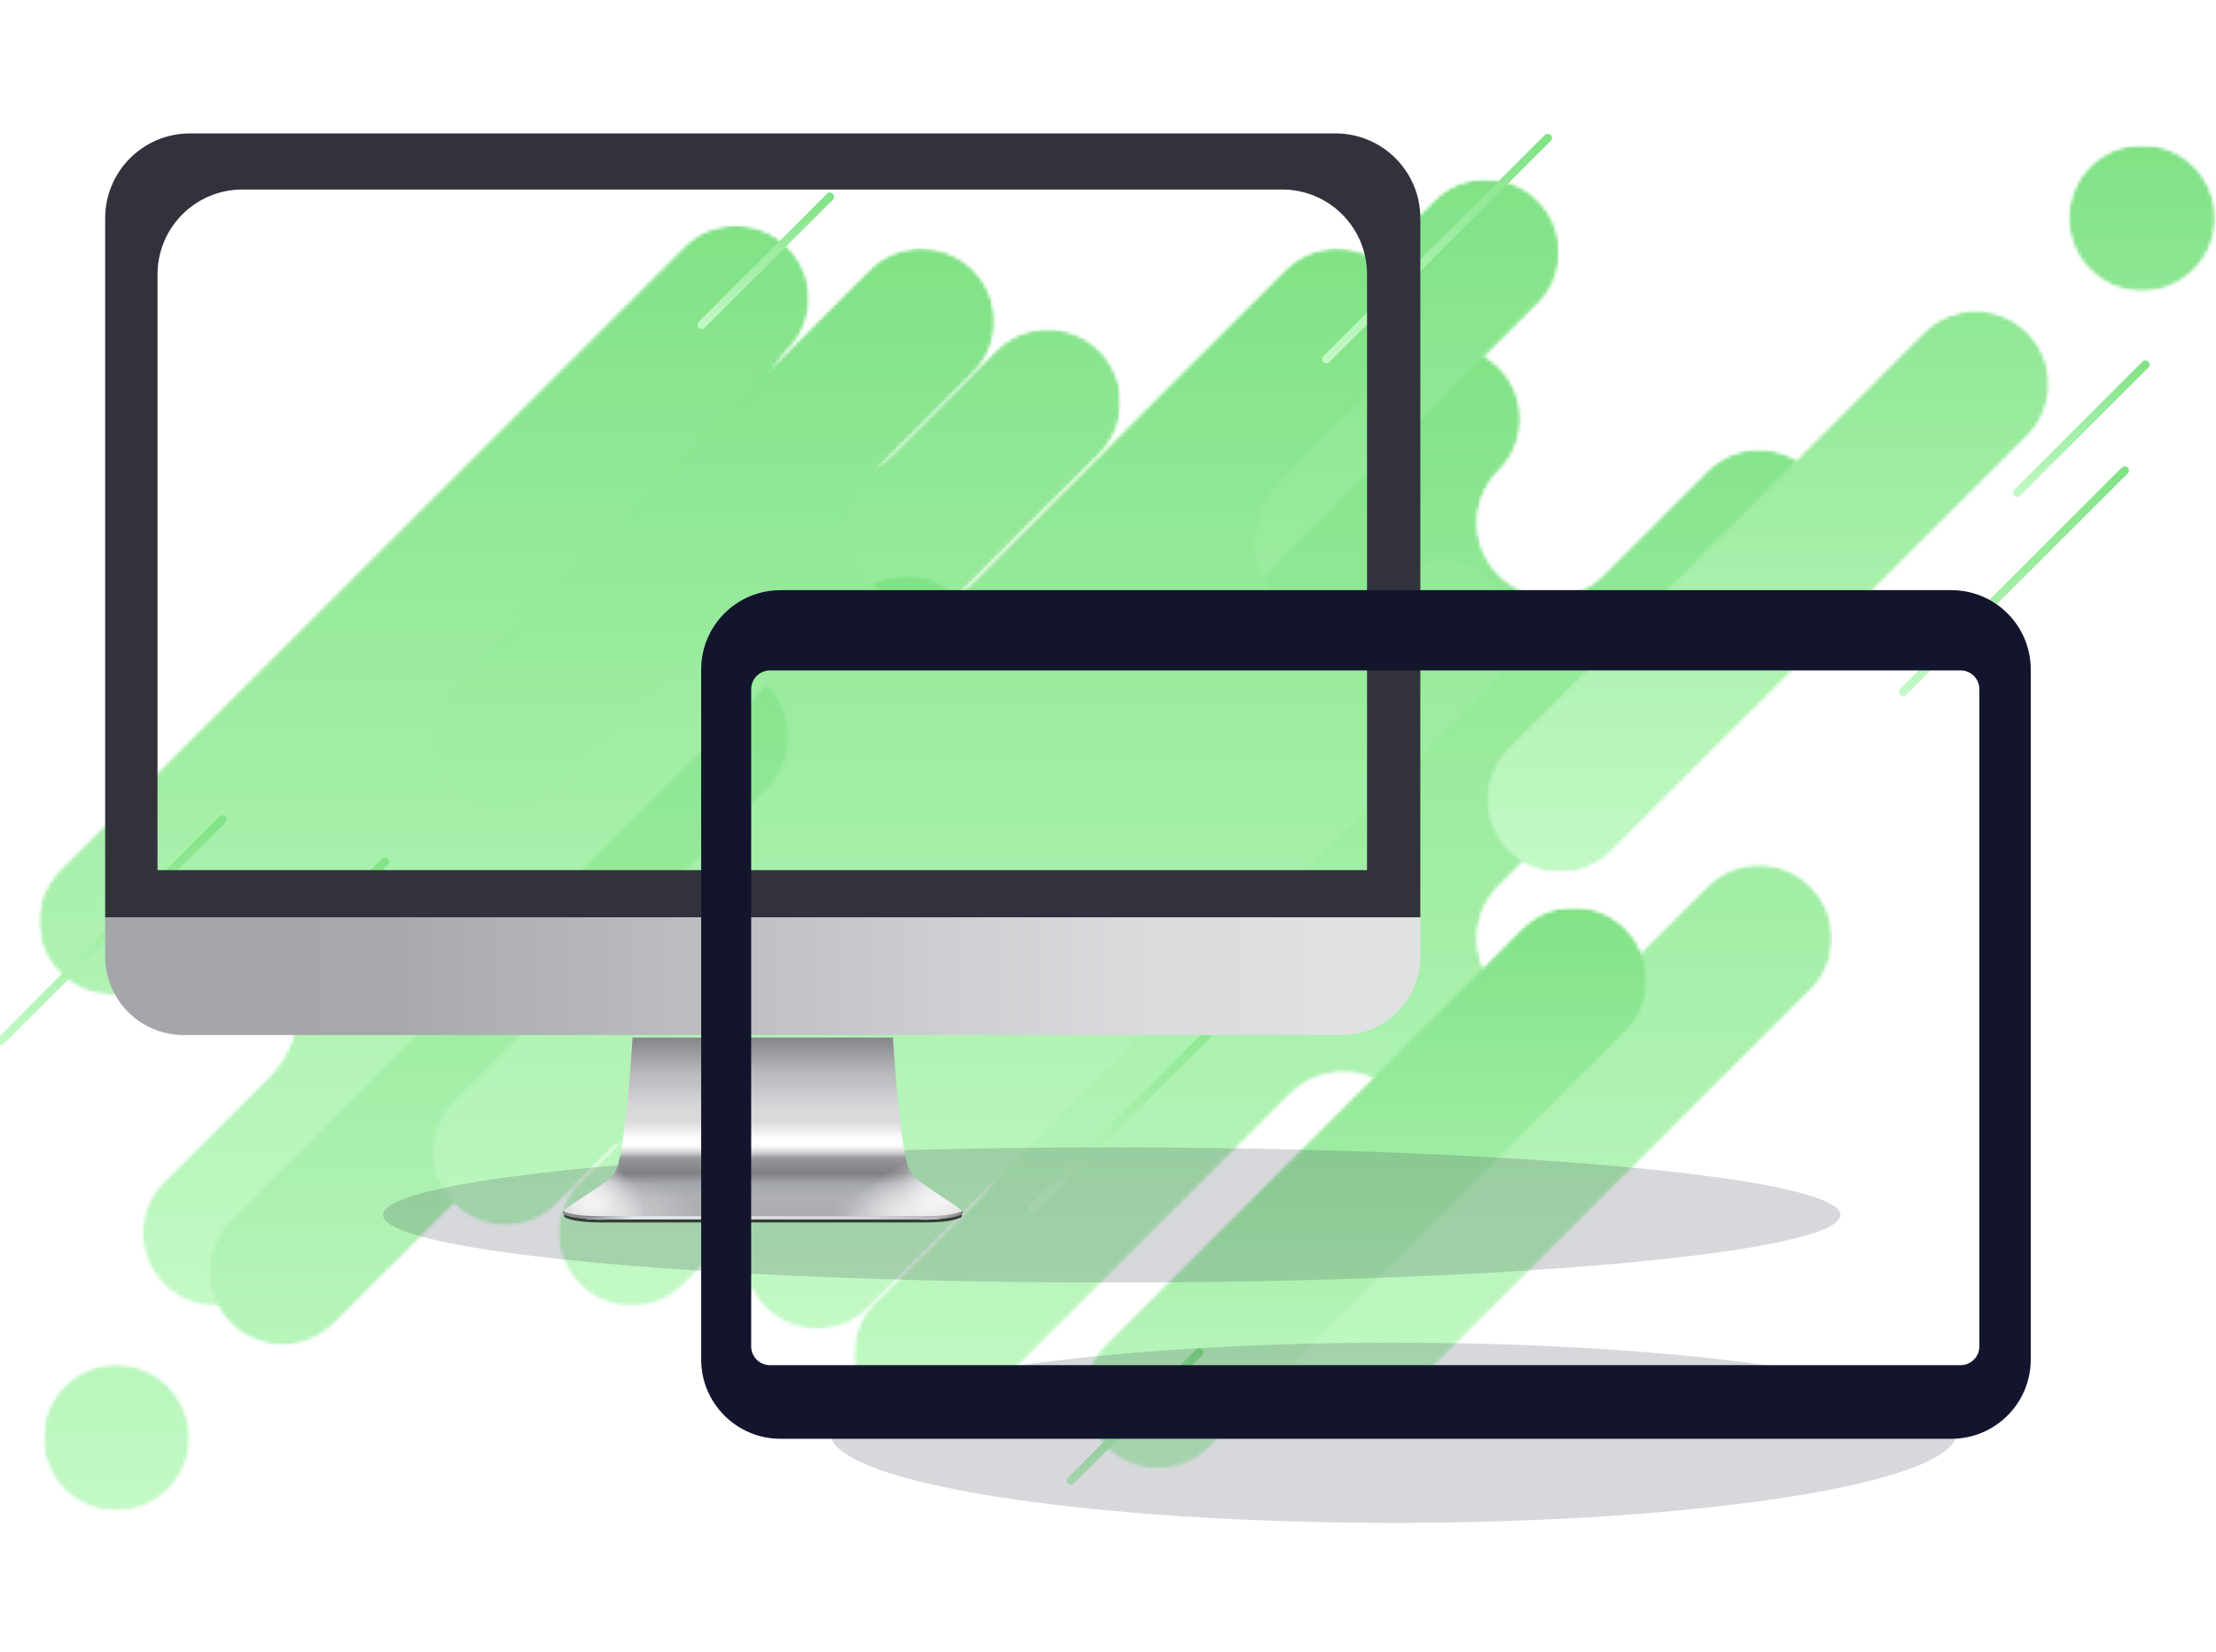 <svg width="590" height="440" viewBox="0 0 590 440" fill="none" xmlns="http://www.w3.org/2000/svg">
<g clip-path="url(#clip0_166_4402)">
<g clip-path="url(#clip1_166_4402)">
<mask id="mask0_166_4402" style="mask-type:luminance" maskUnits="userSpaceOnUse" x="199" y="92" width="289" height="289">
<path d="M199.558 92.013H487.942V380.076H199.558V92.013Z" fill="white"/>
</mask>
<g mask="url(#mask0_166_4402)">
<mask id="mask1_166_4402" style="mask-type:luminance" maskUnits="userSpaceOnUse" x="199" y="92" width="289" height="288">
<path d="M233.037 374.236C236.707 377.902 241.685 379.962 246.875 379.962C252.066 379.962 257.045 377.902 260.714 374.236L343.75 291.295C351.392 283.659 363.785 283.659 371.428 291.295C379.072 298.928 379.072 311.306 371.428 318.941L343.75 346.587C336.106 354.223 336.106 366.601 343.75 374.236C347.421 377.902 352.398 379.962 357.588 379.962C362.78 379.962 367.757 377.902 371.428 374.236L482.141 263.646C485.811 259.98 487.873 255.008 487.873 249.823C487.873 244.638 485.811 239.666 482.141 236C474.497 228.364 462.106 228.364 454.462 236L426.784 263.646C423.113 267.312 418.134 269.372 412.946 269.372C407.754 269.372 402.775 267.312 399.105 263.646C395.435 259.98 393.372 255.008 393.372 249.823C393.372 244.638 395.435 239.666 399.105 236L482.141 153.058C485.811 149.392 487.873 144.418 487.873 139.233C487.873 134.05 485.811 129.076 482.141 125.409C474.497 117.776 462.106 117.776 454.462 125.409L426.784 153.058C423.113 156.724 418.134 158.784 412.946 158.784C407.754 158.784 402.775 156.724 399.105 153.058C395.435 149.392 393.372 144.418 393.372 139.233C393.372 134.05 395.435 129.076 399.105 125.409C406.749 117.776 406.749 105.397 399.105 97.763C391.462 90.128 379.072 90.128 371.428 97.763L205.36 263.646C197.715 271.281 197.715 283.659 205.36 291.295C213.001 298.928 225.394 298.928 233.037 291.295C237.441 286.893 243.123 284.13 248.832 283.612C254.544 283.094 259.813 284.862 263.484 288.528C267.154 292.194 268.924 297.459 268.405 303.163C267.886 308.866 265.12 314.541 260.714 318.941L233.037 346.587C225.394 354.223 225.394 366.601 233.037 374.236Z" fill="white"/>
</mask>
<g mask="url(#mask1_166_4402)">
<mask id="mask2_166_4402" style="mask-type:luminance" maskUnits="userSpaceOnUse" x="199" y="92" width="289" height="288">
<path d="M233.037 374.236C236.707 377.902 241.685 379.962 246.875 379.962C252.066 379.962 257.045 377.902 260.714 374.236L343.75 291.295C351.392 283.659 363.785 283.659 371.428 291.295C379.072 298.928 379.072 311.306 371.428 318.941L343.75 346.587C336.106 354.223 336.106 366.601 343.75 374.236C347.421 377.902 352.398 379.962 357.588 379.962C362.78 379.962 367.757 377.902 371.428 374.236L482.141 263.646C485.811 259.98 487.873 255.008 487.873 249.823C487.873 244.638 485.811 239.666 482.141 236C474.497 228.364 462.106 228.364 454.462 236L426.784 263.646C423.113 267.312 418.134 269.372 412.946 269.372C407.754 269.372 402.775 267.312 399.105 263.646C395.435 259.98 393.372 255.008 393.372 249.823C393.372 244.638 395.435 239.666 399.105 236L482.141 153.058C485.811 149.392 487.873 144.418 487.873 139.233C487.873 134.05 485.811 129.076 482.141 125.409C474.497 117.776 462.106 117.776 454.462 125.409L426.784 153.058C423.113 156.724 418.134 158.784 412.946 158.784C407.754 158.784 402.775 156.724 399.105 153.058C395.435 149.392 393.372 144.418 393.372 139.233C393.372 134.05 395.435 129.076 399.105 125.409C406.749 117.776 406.749 105.397 399.105 97.763C391.462 90.128 379.072 90.128 371.428 97.763L205.36 263.646C197.715 271.281 197.715 283.659 205.36 291.295C213.001 298.928 225.394 298.928 233.037 291.295C237.441 286.893 243.123 284.13 248.832 283.612C254.544 283.094 259.813 284.862 263.484 288.528C267.154 292.194 268.924 297.459 268.405 303.163C267.886 308.866 265.12 314.541 260.714 318.941L233.037 346.587C225.394 354.223 225.394 366.601 233.037 374.236Z" fill="white"/>
</mask>
<g mask="url(#mask2_166_4402)">
<path d="M197.715 90.128V379.962H487.873V90.128H197.715Z" fill="url(#paint0_linear_166_4402)"/>
</g>
</g>
</g>
<mask id="mask3_166_4402" style="mask-type:luminance" maskUnits="userSpaceOnUse" x="10" y="59" width="289" height="289">
<path d="M10.236 59.84H298.62V347.903H10.236V59.84Z" fill="white"/>
</mask>
<g mask="url(#mask3_166_4402)">
<mask id="mask4_166_4402" style="mask-type:luminance" maskUnits="userSpaceOnUse" x="10" y="59" width="289" height="289">
<path d="M43.664 342.162C47.334 345.828 52.311 347.888 57.502 347.888C62.693 347.888 67.671 345.828 71.341 342.162L154.375 259.22C162.019 251.585 174.411 251.585 182.055 259.22C189.697 266.854 189.697 279.234 182.055 286.867L154.375 314.516C146.733 322.149 146.733 334.528 154.375 342.162C158.046 345.828 163.023 347.888 168.214 347.888C173.405 347.888 178.384 345.828 182.055 342.162L292.766 231.572C296.436 227.908 298.499 222.934 298.499 217.749C298.499 212.563 296.436 207.592 292.766 203.925C285.124 196.292 272.731 196.292 265.089 203.925L237.409 231.572C233.739 235.24 228.762 237.3 223.571 237.3C218.38 237.3 213.402 235.24 209.732 231.572C206.062 227.908 204 222.934 204 217.749C204 212.563 206.062 207.592 209.732 203.925L292.766 120.984C296.436 117.318 298.499 112.346 298.499 107.161C298.499 101.976 296.436 97.003 292.766 93.335C285.124 85.702 272.731 85.702 265.089 93.335L237.409 120.984C233.739 124.65 228.762 126.709 223.571 126.709C218.38 126.709 213.402 124.65 209.732 120.984C206.062 117.318 204 112.346 204 107.161C204 101.976 206.062 97.003 209.732 93.335C217.374 85.702 217.374 73.324 209.732 65.689C202.088 58.055 189.697 58.055 182.055 65.689L15.986 231.572C8.342 239.208 8.342 251.585 15.986 259.22C23.628 266.854 36.02 266.854 43.664 259.22C48.068 254.821 53.75 252.058 59.46 251.54C65.17 251.02 70.439 252.789 74.109 256.456C77.78 260.122 79.55 265.386 79.031 271.089C78.512 276.792 75.746 282.467 71.341 286.867L43.664 314.516C36.02 322.149 36.02 334.528 43.664 342.162Z" fill="white"/>
</mask>
<g mask="url(#mask4_166_4402)">
<mask id="mask5_166_4402" style="mask-type:luminance" maskUnits="userSpaceOnUse" x="10" y="59" width="289" height="289">
<path d="M43.664 342.162C47.334 345.828 52.311 347.888 57.502 347.888C62.693 347.888 67.671 345.828 71.341 342.162L154.375 259.22C162.019 251.585 174.411 251.585 182.055 259.22C189.697 266.854 189.697 279.234 182.055 286.867L154.375 314.516C146.733 322.149 146.733 334.528 154.375 342.162C158.046 345.828 163.023 347.888 168.214 347.888C173.405 347.888 178.384 345.828 182.055 342.162L292.766 231.572C296.436 227.908 298.499 222.934 298.499 217.749C298.499 212.563 296.436 207.592 292.766 203.925C285.124 196.292 272.731 196.292 265.089 203.925L237.409 231.572C233.739 235.24 228.762 237.3 223.571 237.3C218.38 237.3 213.402 235.24 209.732 231.572C206.062 227.908 204 222.934 204 217.749C204 212.563 206.062 207.592 209.732 203.925L292.766 120.984C296.436 117.318 298.499 112.346 298.499 107.161C298.499 101.976 296.436 97.003 292.766 93.335C285.124 85.702 272.731 85.702 265.089 93.335L237.409 120.984C233.739 124.65 228.762 126.709 223.571 126.709C218.38 126.709 213.402 124.65 209.732 120.984C206.062 117.318 204 112.346 204 107.161C204 101.976 206.062 97.003 209.732 93.335C217.374 85.702 217.374 73.324 209.732 65.689C202.088 58.055 189.697 58.055 182.055 65.689L15.986 231.572C8.342 239.208 8.342 251.585 15.986 259.22C23.628 266.854 36.02 266.854 43.664 259.22C48.068 254.821 53.75 252.058 59.46 251.54C65.17 251.02 70.439 252.789 74.109 256.456C77.78 260.122 79.55 265.386 79.031 271.089C78.512 276.792 75.746 282.467 71.341 286.867L43.664 314.516C36.02 322.149 36.02 334.528 43.664 342.162Z" fill="white"/>
</mask>
<g mask="url(#mask5_166_4402)">
<path d="M8.342 58.055V347.888H298.499V58.055H8.342Z" fill="url(#paint1_linear_166_4402)"/>
</g>
</g>
</g>
<mask id="mask6_166_4402" style="mask-type:luminance" maskUnits="userSpaceOnUse" x="154" y="47" width="262" height="262">
<path d="M154.615 47.494H415.284V308.06H154.615V47.494Z" fill="white"/>
</mask>
<g mask="url(#mask6_166_4402)">
<mask id="mask7_166_4402" style="mask-type:luminance" maskUnits="userSpaceOnUse" x="154" y="47" width="262" height="261">
<path d="M409.49 53.328C401.848 45.694 389.455 45.694 381.814 53.328L160.388 274.507C156.718 278.172 154.656 283.146 154.656 288.332C154.656 293.515 156.718 298.488 160.388 302.155C164.059 305.821 169.037 307.88 174.227 307.88C179.418 307.88 184.396 305.821 188.066 302.155L409.49 80.977C413.161 77.31 415.223 72.336 415.223 67.151C415.223 61.968 413.161 56.994 409.49 53.328Z" fill="white"/>
</mask>
<g mask="url(#mask7_166_4402)">
<mask id="mask8_166_4402" style="mask-type:luminance" maskUnits="userSpaceOnUse" x="154" y="47" width="262" height="261">
<path d="M409.49 53.328C401.848 45.694 389.455 45.694 381.814 53.328L160.388 274.507C156.718 278.172 154.656 283.146 154.656 288.332C154.656 293.515 156.718 298.488 160.388 302.155C164.059 305.821 169.037 307.88 174.227 307.88C179.418 307.88 184.396 305.821 188.066 302.155L409.49 80.977C413.161 77.31 415.223 72.336 415.223 67.151C415.223 61.968 413.161 56.994 409.49 53.328Z" fill="white"/>
</mask>
<g mask="url(#mask8_166_4402)">
<path d="M154.656 45.694V307.88H415.223V45.694H154.656Z" fill="url(#paint2_linear_166_4402)"/>
</g>
</g>
</g>
<mask id="mask9_166_4402" style="mask-type:luminance" maskUnits="userSpaceOnUse" x="11" y="153" width="250" height="250">
<path d="M11.359 153.179H260.98V402.522H11.359V153.179Z" fill="white"/>
</mask>
<g mask="url(#mask9_166_4402)">
<mask id="mask10_166_4402" style="mask-type:luminance" maskUnits="userSpaceOnUse" x="11" y="153" width="250" height="250">
<path d="M44.794 369.054C41.123 365.388 36.145 363.329 30.954 363.329C25.764 363.329 20.786 365.388 17.115 369.054C13.445 372.721 11.383 377.695 11.383 382.878C11.383 388.063 13.445 393.037 17.115 396.703C20.786 400.369 25.764 402.429 30.954 402.429C36.145 402.429 41.123 400.369 44.794 396.703C48.464 393.037 50.526 388.063 50.526 382.878C50.526 377.695 48.464 372.721 44.794 369.054ZM255.147 158.935C251.476 155.269 246.499 153.209 241.308 153.209C236.117 153.209 231.139 155.269 227.469 158.935L61.401 324.82C57.73 328.486 55.668 333.458 55.668 338.643C55.668 343.828 57.73 348.801 61.401 352.466C65.07 356.133 70.049 358.193 75.24 358.193C80.43 358.193 85.408 356.133 89.078 352.466L255.147 186.583C258.817 182.917 260.879 177.943 260.879 172.759C260.879 167.575 258.817 162.601 255.147 158.935Z" fill="white"/>
</mask>
<g mask="url(#mask10_166_4402)">
<mask id="mask11_166_4402" style="mask-type:luminance" maskUnits="userSpaceOnUse" x="11" y="153" width="250" height="250">
<path d="M44.794 369.054C41.123 365.388 36.145 363.329 30.954 363.329C25.764 363.329 20.786 365.388 17.115 369.054C13.445 372.721 11.383 377.695 11.383 382.878C11.383 388.063 13.445 393.037 17.115 396.703C20.786 400.369 25.764 402.429 30.954 402.429C36.145 402.429 41.123 400.369 44.794 396.703C48.464 393.037 50.526 388.063 50.526 382.878C50.526 377.695 48.464 372.721 44.794 369.054ZM255.147 158.935C251.476 155.269 246.499 153.209 241.308 153.209C236.117 153.209 231.139 155.269 227.469 158.935L61.401 324.82C57.73 328.486 55.668 333.458 55.668 338.643C55.668 343.828 57.73 348.801 61.401 352.466C65.07 356.133 70.049 358.193 75.24 358.193C80.43 358.193 85.408 356.133 89.078 352.466L255.147 186.583C258.817 182.917 260.879 177.943 260.879 172.759C260.879 167.575 258.817 162.601 255.147 158.935Z" fill="white"/>
</mask>
<g mask="url(#mask11_166_4402)">
<path d="M11.383 153.209V402.429H260.879V153.209H11.383Z" fill="url(#paint3_linear_166_4402)"/>
</g>
</g>
</g>
<mask id="mask12_166_4402" style="mask-type:luminance" maskUnits="userSpaceOnUse" x="114" y="66" width="290" height="289">
<path d="M114.916 66.012H403.3V354.075H114.916V66.012Z" fill="white"/>
</mask>
<g mask="url(#mask12_166_4402)">
<mask id="mask13_166_4402" style="mask-type:luminance" maskUnits="userSpaceOnUse" x="114" y="66" width="290" height="288">
<path d="M369.827 71.798C366.156 68.131 361.177 66.072 355.986 66.072C350.797 66.072 345.817 68.131 342.148 71.798L259.113 154.739C251.471 162.375 239.078 162.375 231.436 154.739C223.792 147.106 223.792 134.727 231.436 127.093L259.113 99.446C266.755 91.811 266.755 79.433 259.113 71.798C255.443 68.131 250.466 66.072 245.274 66.072C240.084 66.072 235.106 68.131 231.436 71.798L120.723 182.387C117.052 186.054 114.99 191.026 114.99 196.211C114.99 201.396 117.052 206.368 120.723 210.034C128.366 217.67 140.758 217.67 148.4 210.034L176.079 182.387C179.749 178.722 184.727 176.662 189.918 176.662C195.109 176.662 200.086 178.722 203.757 182.387C207.427 186.054 209.489 191.026 209.489 196.211C209.489 201.396 207.427 206.368 203.757 210.034L120.723 292.976C117.052 296.642 114.99 301.616 114.99 306.8C114.99 311.984 117.052 316.958 120.723 320.625C128.366 328.258 140.758 328.258 148.4 320.625L176.079 292.976C179.749 289.31 184.727 287.25 189.918 287.25C195.109 287.25 200.086 289.31 203.757 292.976C207.427 296.642 209.489 301.616 209.489 306.8C209.489 311.984 207.427 316.958 203.757 320.625C196.114 328.258 196.114 340.637 203.757 348.271C211.4 355.905 223.792 355.905 231.436 348.271L397.504 182.387C405.146 174.752 405.146 162.375 397.504 154.739C389.86 147.106 377.468 147.106 369.827 154.739C365.422 159.139 359.738 161.901 354.029 162.422C348.319 162.94 343.05 161.17 339.38 157.504C335.709 153.838 333.939 148.574 334.458 142.871C334.977 137.167 337.743 131.492 342.148 127.093L369.827 99.446C377.468 91.811 377.468 79.433 369.827 71.798Z" fill="white"/>
</mask>
<g mask="url(#mask13_166_4402)">
<mask id="mask14_166_4402" style="mask-type:luminance" maskUnits="userSpaceOnUse" x="114" y="66" width="290" height="288">
<path d="M369.827 71.798C366.156 68.131 361.177 66.072 355.986 66.072C350.797 66.072 345.817 68.131 342.148 71.798L259.113 154.739C251.471 162.375 239.078 162.375 231.436 154.739C223.792 147.106 223.792 134.727 231.436 127.093L259.113 99.446C266.755 91.811 266.755 79.433 259.113 71.798C255.443 68.131 250.466 66.072 245.274 66.072C240.084 66.072 235.106 68.131 231.436 71.798L120.723 182.387C117.052 186.054 114.99 191.026 114.99 196.211C114.99 201.396 117.052 206.368 120.723 210.034C128.366 217.67 140.758 217.67 148.4 210.034L176.079 182.387C179.749 178.722 184.727 176.662 189.918 176.662C195.109 176.662 200.086 178.722 203.757 182.387C207.427 186.054 209.489 191.026 209.489 196.211C209.489 201.396 207.427 206.368 203.757 210.034L120.723 292.976C117.052 296.642 114.99 301.616 114.99 306.8C114.99 311.984 117.052 316.958 120.723 320.625C128.366 328.258 140.758 328.258 148.4 320.625L176.079 292.976C179.749 289.31 184.727 287.25 189.918 287.25C195.109 287.25 200.086 289.31 203.757 292.976C207.427 296.642 209.489 301.616 209.489 306.8C209.489 311.984 207.427 316.958 203.757 320.625C196.114 328.258 196.114 340.637 203.757 348.271C211.4 355.905 223.792 355.905 231.436 348.271L397.504 182.387C405.146 174.752 405.146 162.375 397.504 154.739C389.86 147.106 377.468 147.106 369.827 154.739C365.422 159.139 359.738 161.901 354.029 162.422C348.319 162.94 343.05 161.17 339.38 157.504C335.709 153.838 333.939 148.574 334.458 142.871C334.977 137.167 337.743 131.492 342.148 127.093L369.827 99.446C377.468 91.811 377.468 79.433 369.827 71.798Z" fill="white"/>
</mask>
<g mask="url(#mask14_166_4402)">
<path d="M114.99 66.072V355.905H405.146V66.072H114.99Z" fill="url(#paint4_linear_166_4402)"/>
</g>
</g>
</g>
<mask id="mask15_166_4402" style="mask-type:luminance" maskUnits="userSpaceOnUse" x="395" y="38" width="195" height="195">
<path d="M395.622 38.515H590V232.49H395.622V38.515Z" fill="white"/>
</mask>
<g mask="url(#mask15_166_4402)">
<mask id="mask16_166_4402" style="mask-type:luminance" maskUnits="userSpaceOnUse" x="395" y="38" width="195" height="195">
<path d="M526.056 82.756C520.853 82.746 515.861 84.808 512.182 88.481L401.47 199.071C397.799 202.738 395.736 207.709 395.736 212.894C395.736 218.08 397.799 223.052 401.47 226.718C405.14 230.384 410.118 232.444 415.308 232.444C420.5 232.444 425.477 230.384 429.148 226.718L539.861 116.13C543.529 112.463 545.593 107.489 545.593 102.307C545.593 97.121 543.529 92.147 539.861 88.481C536.198 84.825 531.236 82.765 526.056 82.756ZM570.341 38.521C565.139 38.512 560.145 40.571 556.467 44.247C552.796 47.913 550.735 52.885 550.735 58.07C550.735 63.255 552.796 68.227 556.467 71.894C564.109 79.529 576.503 79.529 584.144 71.894C587.814 68.227 589.876 63.255 589.876 58.07C589.876 52.885 587.814 47.913 584.144 44.247C580.483 40.588 575.519 38.53 570.341 38.521Z" fill="white"/>
</mask>
<g mask="url(#mask16_166_4402)">
<mask id="mask17_166_4402" style="mask-type:luminance" maskUnits="userSpaceOnUse" x="395" y="38" width="195" height="195">
<path d="M526.056 82.756C520.853 82.746 515.861 84.808 512.182 88.481L401.47 199.071C397.799 202.738 395.736 207.709 395.736 212.894C395.736 218.08 397.799 223.052 401.47 226.718C405.14 230.384 410.118 232.444 415.308 232.444C420.5 232.444 425.477 230.384 429.148 226.718L539.861 116.13C543.529 112.463 545.593 107.489 545.593 102.307C545.593 97.121 543.529 92.147 539.861 88.481C536.198 84.825 531.236 82.765 526.056 82.756ZM570.341 38.521C565.139 38.512 560.145 40.571 556.467 44.247C552.796 47.913 550.735 52.885 550.735 58.07C550.735 63.255 552.796 68.227 556.467 71.894C564.109 79.529 576.503 79.529 584.144 71.894C587.814 68.227 589.876 63.255 589.876 58.07C589.876 52.885 587.814 47.913 584.144 44.247C580.483 40.588 575.519 38.53 570.341 38.521Z" fill="white"/>
</mask>
<g mask="url(#mask17_166_4402)">
<path d="M395.736 38.512V232.444H589.876V38.512H395.736Z" fill="url(#paint5_linear_166_4402)"/>
</g>
</g>
</g>
<mask id="mask18_166_4402" style="mask-type:luminance" maskUnits="userSpaceOnUse" x="288" y="241" width="151" height="151">
<path d="M288.695 241.469H438.692V391.299H288.695V241.469Z" fill="white"/>
</mask>
<g mask="url(#mask18_166_4402)">
<mask id="mask19_166_4402" style="mask-type:luminance" maskUnits="userSpaceOnUse" x="288" y="241" width="151" height="151">
<path d="M432.823 247.238C425.179 239.604 412.788 239.604 405.146 247.238L294.433 357.827C290.762 361.494 288.701 366.465 288.701 371.651C288.701 376.836 290.762 381.808 294.433 385.474C298.103 389.141 303.08 391.2 308.271 391.2C313.462 391.2 318.44 389.141 322.11 385.474L432.823 274.886C436.494 271.218 438.555 266.246 438.555 261.061C438.555 255.876 436.494 250.904 432.823 247.238Z" fill="white"/>
</mask>
<g mask="url(#mask19_166_4402)">
<mask id="mask20_166_4402" style="mask-type:luminance" maskUnits="userSpaceOnUse" x="288" y="241" width="151" height="151">
<path d="M432.823 247.238C425.179 239.604 412.788 239.604 405.146 247.238L294.433 357.827C290.762 361.494 288.701 366.465 288.701 371.651C288.701 376.836 290.762 381.808 294.433 385.474C298.103 389.141 303.08 391.2 308.271 391.2C313.462 391.2 318.44 389.141 322.11 385.474L432.823 274.886C436.494 271.218 438.555 266.246 438.555 261.061C438.555 255.876 436.494 250.904 432.823 247.238Z" fill="white"/>
</mask>
<g mask="url(#mask20_166_4402)">
<path d="M288.701 239.604V391.2H438.555V239.604H288.701Z" fill="url(#paint6_linear_166_4402)"/>
</g>
</g>
</g>
<path d="M352.325 94.845C351.887 95.284 351.887 95.993 352.325 96.433C352.763 96.87 353.475 96.87 353.913 96.433L412.88 37.531C413.318 37.093 413.318 36.383 412.88 35.945C412.442 35.508 411.73 35.508 411.29 35.945L352.325 94.845Z" fill="url(#paint7_linear_166_4402)"/>
<path d="M284.345 393.45C283.907 393.888 283.907 394.599 284.345 395.037C284.785 395.474 285.495 395.474 285.933 395.037L320.072 360.937C320.511 360.499 320.511 359.788 320.072 359.35C319.633 358.913 318.923 358.913 318.483 359.35L284.345 393.45Z" fill="url(#paint8_linear_166_4402)"/>
<path d="M186.032 85.689C185.594 86.126 185.594 86.837 186.032 87.275C186.472 87.713 187.182 87.713 187.62 87.275L221.759 53.175C222.198 52.737 222.198 52.026 221.759 51.589C221.321 51.151 220.61 51.149 220.17 51.589L186.032 85.689Z" fill="url(#paint9_linear_166_4402)"/>
<path d="M536.271 130.406C535.832 130.843 535.832 131.554 536.271 131.992C536.711 132.43 537.42 132.43 537.859 131.992L571.999 97.892C572.437 97.454 572.437 96.743 571.999 96.306C571.558 95.868 570.849 95.868 570.409 96.306L536.271 130.406Z" fill="url(#paint10_linear_166_4402)"/>
<path d="M67.53 262.804C67.092 263.244 67.092 263.955 67.531 264.393C67.97 264.83 68.68 264.83 69.119 264.393L103.257 230.29C103.695 229.853 103.696 229.144 103.257 228.705C102.819 228.267 102.108 228.267 101.669 228.705L67.53 262.804Z" fill="url(#paint11_linear_166_4402)"/>
<path d="M505.938 183.403C505.5 183.842 505.5 184.552 505.938 184.99C506.376 185.427 507.087 185.427 507.525 184.99L566.493 126.09C566.931 125.652 566.931 124.942 566.493 124.504C566.054 124.066 565.343 124.065 564.903 124.504L505.938 183.403Z" fill="url(#paint12_linear_166_4402)"/>
<path d="M274.201 321.064C273.763 321.502 273.763 322.213 274.201 322.65C274.641 323.088 275.35 323.088 275.789 322.65L334.756 263.751C335.194 263.311 335.194 262.602 334.756 262.165C334.318 261.725 333.606 261.725 333.168 262.162L274.201 321.064Z" fill="url(#paint13_linear_166_4402)"/>
<path d="M-0.548 276.347C-0.987 276.785 -0.986 277.496 -0.548 277.934C-0.109 278.371 0.602 278.371 1.04 277.934L60.006 219.032C60.445 218.594 60.445 217.886 60.006 217.446C59.568 217.008 58.857 217.008 58.418 217.446L-0.548 276.347Z" fill="url(#paint14_linear_166_4402)"/>
</g>
<g filter="url(#filter0_f_166_4402)">
<ellipse cx="371" cy="381.522" rx="150" ry="24" fill="#3B4054" fill-opacity="0.2"/>
</g>
<g filter="url(#filter1_f_166_4402)">
<ellipse cx="296" cy="323.522" rx="194" ry="18" fill="#3B4054" fill-opacity="0.2"/>
</g>
<g filter="url(#filter2_f_166_4402)">
<path fill-rule="evenodd" clip-rule="evenodd" d="M167.223 324.015H159.703C152.019 324.015 150.205 322.759 150.205 322.759V323.867C150.205 323.961 150.245 324.05 150.324 324.101C150.822 324.421 153.05 325.522 160.09 325.522H168.04V325.522H238.248V325.522H246.198C253.238 325.522 255.465 324.421 255.963 324.101C256.043 324.05 256.082 323.961 256.082 323.867V322.759C256.082 322.759 254.268 324.015 246.584 324.015H240.76V324.015H167.223V324.015Z" fill="black" fill-opacity="0.7"/>
</g>
<path fill-rule="evenodd" clip-rule="evenodd" d="M168.417 276.289C168.417 276.289 166.586 308.05 163.664 312.344C162.095 314.65 151.52 321.077 150.365 322.044C149.21 323.011 150.281 323.258 150.281 323.258C150.281 323.258 153.699 324.453 157.545 324.703C159.981 324.862 162.533 324.682 164.371 324.697C169.948 324.742 181.102 324.707 181.102 324.707H225.061C225.061 324.707 236.214 324.742 241.791 324.697C243.63 324.682 246.182 324.862 248.617 324.703C252.464 324.453 255.884 323.319 255.884 323.319C255.884 323.319 256.952 323.011 255.798 322.044C254.643 321.077 244.068 314.65 242.498 312.344C239.577 308.05 237.746 276.289 237.746 276.289H228.106H179.783H168.417Z" fill="url(#paint15_linear_166_4402)"/>
<path fill-rule="evenodd" clip-rule="evenodd" d="M168.417 276.289C168.417 276.289 166.586 308.05 163.664 312.344C162.095 314.65 151.52 321.077 150.365 322.044C149.21 323.011 150.281 323.258 150.281 323.258C150.281 323.258 153.699 324.453 157.545 324.703C159.981 324.862 162.533 324.682 164.371 324.697C169.948 324.742 181.102 324.707 181.102 324.707H225.061C225.061 324.707 236.214 324.742 241.791 324.697C243.63 324.682 246.182 324.862 248.617 324.703C252.464 324.453 255.884 323.319 255.884 323.319C255.884 323.319 256.952 323.011 255.798 322.044C254.643 321.077 244.068 314.65 242.498 312.344C239.577 308.05 237.746 276.289 237.746 276.289H228.106H179.783H168.417Z" fill="url(#paint16_linear_166_4402)" fill-opacity="0.9" style="mix-blend-mode:soft-light"/>
<path fill-rule="evenodd" clip-rule="evenodd" d="M168.417 276.289C168.417 276.289 166.586 308.05 163.664 312.344C162.095 314.65 151.52 321.077 150.365 322.044C149.21 323.011 150.281 323.258 150.281 323.258C150.281 323.258 153.699 324.453 157.545 324.703C159.981 324.862 162.533 324.682 164.371 324.697C169.948 324.742 181.102 324.707 181.102 324.707H225.061C225.061 324.707 236.214 324.742 241.791 324.697C243.63 324.682 246.182 324.862 248.617 324.703C252.464 324.453 255.884 323.319 255.884 323.319C255.884 323.319 256.952 323.011 255.798 322.044C254.643 321.077 244.068 314.65 242.498 312.344C239.577 308.05 237.746 276.289 237.746 276.289H228.106H179.783H168.417Z" fill="url(#paint17_radial_166_4402)" style="mix-blend-mode:soft-light"/>
<path fill-rule="evenodd" clip-rule="evenodd" d="M168.417 276.289C168.417 276.289 166.586 308.05 163.664 312.344C162.095 314.65 151.52 321.077 150.365 322.044C149.21 323.011 150.281 323.258 150.281 323.258C150.281 323.258 153.699 324.453 157.545 324.703C159.981 324.862 162.533 324.682 164.371 324.697C169.948 324.742 181.102 324.707 181.102 324.707H225.061C225.061 324.707 236.214 324.742 241.791 324.697C243.63 324.682 246.182 324.862 248.617 324.703C252.464 324.453 255.884 323.319 255.884 323.319C255.884 323.319 256.952 323.011 255.798 322.044C254.643 321.077 244.068 314.65 242.498 312.344C239.577 308.05 237.746 276.289 237.746 276.289H228.106H179.783H168.417Z" fill="url(#paint18_radial_166_4402)" style="mix-blend-mode:soft-light"/>
<path fill-rule="evenodd" clip-rule="evenodd" d="M168.417 276.289C168.417 276.289 166.586 308.05 163.664 312.344C162.095 314.65 151.52 321.077 150.365 322.044C149.21 323.011 150.281 323.258 150.281 323.258C150.281 323.258 153.699 324.453 157.545 324.703C159.981 324.862 162.533 324.682 164.371 324.697C169.948 324.742 181.102 324.707 181.102 324.707H225.061C225.061 324.707 236.214 324.742 241.791 324.697C243.63 324.682 246.182 324.862 248.617 324.703C252.464 324.453 255.884 323.319 255.884 323.319C255.884 323.319 256.952 323.011 255.798 322.044C254.643 321.077 244.068 314.65 242.498 312.344C239.577 308.05 237.746 276.289 237.746 276.289H228.106H179.783H168.417Z" fill="url(#paint19_radial_166_4402)" fill-opacity="0.5" style="mix-blend-mode:soft-light"/>
<path fill-rule="evenodd" clip-rule="evenodd" d="M168.417 276.289C168.417 276.289 166.586 308.05 163.664 312.344C162.095 314.65 151.52 321.077 150.365 322.044C149.21 323.011 150.281 323.258 150.281 323.258C150.281 323.258 153.699 324.453 157.545 324.703C159.981 324.862 162.533 324.682 164.371 324.697C169.948 324.742 181.102 324.707 181.102 324.707H225.061C225.061 324.707 236.214 324.742 241.791 324.697C243.63 324.682 246.182 324.862 248.617 324.703C252.464 324.453 255.884 323.319 255.884 323.319C255.884 323.319 256.952 323.011 255.798 322.044C254.643 321.077 244.068 314.65 242.498 312.344C239.577 308.05 237.746 276.289 237.746 276.289H228.106H179.783H168.417Z" fill="url(#paint20_radial_166_4402)" fill-opacity="0.5" style="mix-blend-mode:soft-light"/>
<path fill-rule="evenodd" clip-rule="evenodd" d="M168.417 276.289C168.417 276.289 166.586 308.05 163.664 312.344C162.095 314.65 151.52 321.077 150.365 322.044C149.21 323.011 150.281 323.258 150.281 323.258C150.281 323.258 153.699 324.453 157.545 324.703C159.981 324.862 162.533 324.682 164.371 324.697C169.948 324.742 181.102 324.707 181.102 324.707H225.061C225.061 324.707 236.214 324.742 241.791 324.697C243.63 324.682 246.182 324.862 248.617 324.703C252.464 324.453 255.884 323.319 255.884 323.319C255.884 323.319 256.952 323.011 255.798 322.044C254.643 321.077 244.068 314.65 242.498 312.344C239.577 308.05 237.746 276.289 237.746 276.289H228.106H179.783H168.417Z" fill="url(#paint21_radial_166_4402)" fill-opacity="0.6" style="mix-blend-mode:luminosity"/>
<path fill-rule="evenodd" clip-rule="evenodd" d="M168.417 276.289C168.417 276.289 166.586 308.05 163.664 312.344C162.095 314.65 151.52 321.077 150.365 322.044C149.21 323.011 150.281 323.258 150.281 323.258C150.281 323.258 153.699 324.453 157.545 324.703C159.981 324.862 162.533 324.682 164.371 324.697C169.948 324.742 181.102 324.707 181.102 324.707H225.061C225.061 324.707 236.214 324.742 241.791 324.697C243.63 324.682 246.182 324.862 248.617 324.703C252.464 324.453 255.884 323.319 255.884 323.319C255.884 323.319 256.952 323.011 255.798 322.044C254.643 321.077 244.068 314.65 242.498 312.344C239.577 308.05 237.746 276.289 237.746 276.289H228.106H179.783H168.417Z" fill="url(#paint22_radial_166_4402)" fill-opacity="0.6" style="mix-blend-mode:luminosity"/>
<g filter="url(#filter3_d_166_4402)">
<path fill-rule="evenodd" clip-rule="evenodd" d="M239.599 324.155H246.836C254.52 324.155 256.283 322.769 256.283 322.769C256.311 322.749 256.334 322.762 256.334 322.796V323.228C256.334 323.365 256.246 323.543 256.129 323.617C256.129 323.617 254.683 325.02 246.449 325.02H239.599H167.412H159.714C151.48 325.02 150.035 323.617 150.035 323.617C149.918 323.543 149.829 323.365 149.829 323.228L149.829 322.796C149.829 322.762 149.852 322.749 149.88 322.769C149.88 322.769 151.643 324.155 159.327 324.155H167.412H239.599Z" fill="url(#paint23_linear_166_4402)"/>
</g>
<g filter="url(#filter4_d_166_4402)">
<path d="M28 244.513H378.16V255.385C378.16 266.93 368.801 276.289 357.257 276.289H48.904C37.359 276.289 28 266.93 28 255.385V244.513Z" fill="url(#paint24_linear_166_4402)"/>
</g>
<path fill-rule="evenodd" clip-rule="evenodd" d="M50.59 35.523C38.114 35.523 28 45.636 28 58.112V244.262H378.16V58.112C378.16 45.636 368.047 35.523 355.571 35.523H50.59ZM64.531 50.468C52.055 50.468 41.941 60.582 41.941 73.058V231.703H363.968V73.058C363.968 60.582 353.855 50.468 341.379 50.468H64.531Z" fill="#32323C"/>
<path fill-rule="evenodd" clip-rule="evenodd" d="M519.542 383.129C531.217 383.129 540.677 373.676 540.677 362.012V178.266C540.677 166.607 531.217 157.149 519.542 157.149H207.819C196.144 157.149 186.684 166.607 186.684 178.266V362.012C186.684 373.676 196.144 383.129 207.819 383.129H519.542ZM205 178.523C202.239 178.523 200 180.761 200 183.523V358.523C200 361.284 202.239 363.523 205 363.523H522C524.761 363.523 527 361.284 527 358.523V183.523C527 180.761 524.761 178.523 522 178.523H205Z" fill="#13152D"/>
</g>
<defs>
<filter id="filter0_f_166_4402" x="201" y="337.522" width="340" height="88" filterUnits="userSpaceOnUse" color-interpolation-filters="sRGB">
<feFlood flood-opacity="0" result="BackgroundImageFix"/>
<feBlend mode="normal" in="SourceGraphic" in2="BackgroundImageFix" result="shape"/>
<feGaussianBlur stdDeviation="10" result="effect1_foregroundBlur_166_4402"/>
</filter>
<filter id="filter1_f_166_4402" x="82" y="285.522" width="428" height="76" filterUnits="userSpaceOnUse" color-interpolation-filters="sRGB">
<feFlood flood-opacity="0" result="BackgroundImageFix"/>
<feBlend mode="normal" in="SourceGraphic" in2="BackgroundImageFix" result="shape"/>
<feGaussianBlur stdDeviation="10" result="effect1_foregroundBlur_166_4402"/>
</filter>
<filter id="filter2_f_166_4402" x="148.372" y="320.926" width="109.543" height="6.429" filterUnits="userSpaceOnUse" color-interpolation-filters="sRGB">
<feFlood flood-opacity="0" result="BackgroundImageFix"/>
<feBlend mode="normal" in="SourceGraphic" in2="BackgroundImageFix" result="shape"/>
<feGaussianBlur stdDeviation="0.916" result="effect1_foregroundBlur_166_4402"/>
</filter>
<filter id="filter3_d_166_4402" x="149.829" y="322.422" width="106.505" height="2.598" filterUnits="userSpaceOnUse" color-interpolation-filters="sRGB">
<feFlood flood-opacity="0" result="BackgroundImageFix"/>
<feColorMatrix in="SourceAlpha" type="matrix" values="0 0 0 0 0 0 0 0 0 0 0 0 0 0 0 0 0 0 127 0" result="hardAlpha"/>
<feOffset dy="-0.337"/>
<feColorMatrix type="matrix" values="0 0 0 0 1 0 0 0 0 1 0 0 0 0 1 0 0 0 0.4 0"/>
<feBlend mode="normal" in2="BackgroundImageFix" result="effect1_dropShadow_166_4402"/>
<feBlend mode="normal" in="SourceGraphic" in2="effect1_dropShadow_166_4402" result="shape"/>
</filter>
<filter id="filter4_d_166_4402" x="28" y="243.839" width="350.16" height="32.45" filterUnits="userSpaceOnUse" color-interpolation-filters="sRGB">
<feFlood flood-opacity="0" result="BackgroundImageFix"/>
<feColorMatrix in="SourceAlpha" type="matrix" values="0 0 0 0 0 0 0 0 0 0 0 0 0 0 0 0 0 0 127 0" result="hardAlpha"/>
<feOffset dy="-0.674"/>
<feColorMatrix type="matrix" values="0 0 0 0 0 0 0 0 0 0 0 0 0 0 0 0 0 0 0.3 0"/>
<feBlend mode="normal" in2="BackgroundImageFix" result="effect1_dropShadow_166_4402"/>
<feBlend mode="normal" in="SourceGraphic" in2="effect1_dropShadow_166_4402" result="shape"/>
</filter>
<linearGradient id="paint0_linear_166_4402" x1="342.794" y1="90.128" x2="342.794" y2="379.962" gradientUnits="userSpaceOnUse">
<stop stop-color="#80E285"/>
<stop offset="1" stop-color="#C3F9C6"/>
</linearGradient>
<linearGradient id="paint1_linear_166_4402" x1="153.421" y1="58.055" x2="153.421" y2="347.888" gradientUnits="userSpaceOnUse">
<stop stop-color="#80E285"/>
<stop offset="1" stop-color="#C3F9C6"/>
</linearGradient>
<linearGradient id="paint2_linear_166_4402" x1="284.94" y1="45.694" x2="284.94" y2="307.88" gradientUnits="userSpaceOnUse">
<stop stop-color="#80E285"/>
<stop offset="1" stop-color="#C3F9C6"/>
</linearGradient>
<linearGradient id="paint3_linear_166_4402" x1="136.131" y1="153.209" x2="136.131" y2="402.429" gradientUnits="userSpaceOnUse">
<stop stop-color="#80E285"/>
<stop offset="1" stop-color="#C3F9C6"/>
</linearGradient>
<linearGradient id="paint4_linear_166_4402" x1="260.068" y1="66.072" x2="260.068" y2="355.905" gradientUnits="userSpaceOnUse">
<stop stop-color="#80E285"/>
<stop offset="1" stop-color="#C3F9C6"/>
</linearGradient>
<linearGradient id="paint5_linear_166_4402" x1="492.806" y1="38.512" x2="492.806" y2="232.444" gradientUnits="userSpaceOnUse">
<stop stop-color="#80E285"/>
<stop offset="1" stop-color="#C3F9C6"/>
</linearGradient>
<linearGradient id="paint6_linear_166_4402" x1="363.628" y1="239.604" x2="363.628" y2="391.2" gradientUnits="userSpaceOnUse">
<stop stop-color="#80E285"/>
<stop offset="1" stop-color="#C3F9C6"/>
</linearGradient>
<linearGradient id="paint7_linear_166_4402" x1="382.602" y1="35.617" x2="382.602" y2="96.761" gradientUnits="userSpaceOnUse">
<stop stop-color="#80E285"/>
<stop offset="1" stop-color="#C3F9C6"/>
</linearGradient>
<linearGradient id="paint8_linear_166_4402" x1="302.209" y1="359.022" x2="302.209" y2="395.365" gradientUnits="userSpaceOnUse">
<stop stop-color="#80E285"/>
<stop offset="1" stop-color="#C3F9C6"/>
</linearGradient>
<linearGradient id="paint9_linear_166_4402" x1="203.896" y1="51.26" x2="203.896" y2="87.603" gradientUnits="userSpaceOnUse">
<stop stop-color="#80E285"/>
<stop offset="1" stop-color="#C3F9C6"/>
</linearGradient>
<linearGradient id="paint10_linear_166_4402" x1="554.135" y1="95.977" x2="554.135" y2="132.32" gradientUnits="userSpaceOnUse">
<stop stop-color="#80E285"/>
<stop offset="1" stop-color="#C3F9C6"/>
</linearGradient>
<linearGradient id="paint11_linear_166_4402" x1="85.394" y1="228.376" x2="85.394" y2="264.721" gradientUnits="userSpaceOnUse">
<stop stop-color="#80E285"/>
<stop offset="1" stop-color="#C3F9C6"/>
</linearGradient>
<linearGradient id="paint12_linear_166_4402" x1="536.215" y1="124.175" x2="536.215" y2="185.318" gradientUnits="userSpaceOnUse">
<stop stop-color="#80E285"/>
<stop offset="1" stop-color="#C3F9C6"/>
</linearGradient>
<linearGradient id="paint13_linear_166_4402" x1="304.478" y1="261.834" x2="304.478" y2="322.979" gradientUnits="userSpaceOnUse">
<stop stop-color="#80E285"/>
<stop offset="1" stop-color="#C3F9C6"/>
</linearGradient>
<linearGradient id="paint14_linear_166_4402" x1="29.729" y1="217.117" x2="29.729" y2="278.262" gradientUnits="userSpaceOnUse">
<stop stop-color="#80E285"/>
<stop offset="1" stop-color="#C3F9C6"/>
</linearGradient>
<linearGradient id="paint15_linear_166_4402" x1="149.829" y1="276.289" x2="149.829" y2="324.769" gradientUnits="userSpaceOnUse">
<stop stop-color="#808084"/>
<stop offset="0.085" stop-color="#95979B"/>
<stop offset="0.191" stop-color="#B2B4B8"/>
<stop offset="0.387" stop-color="#D7D7DA"/>
<stop offset="0.512" stop-color="#DDDDDF"/>
<stop offset="0.584" stop-color="white"/>
<stop offset="0.665" stop-color="#919296"/>
<stop offset="0.745" stop-color="#7A7B7F"/>
<stop offset="0.804" stop-color="#A0A2A9"/>
<stop offset="0.873" stop-color="#A9AAAE"/>
<stop offset="0.981" stop-color="#A7A8AD"/>
<stop offset="0.988" stop-color="#B7B7BD"/>
<stop offset="1" stop-color="#D2D3D5"/>
<stop offset="1" stop-color="#999AA0"/>
</linearGradient>
<linearGradient id="paint16_linear_166_4402" x1="149.829" y1="276.289" x2="149.829" y2="324.769" gradientUnits="userSpaceOnUse">
<stop stop-color="white" stop-opacity="0.01"/>
<stop offset="0.462" stop-color="white" stop-opacity="0.01"/>
<stop offset="0.565" stop-color="white"/>
<stop offset="0.655" stop-color="white" stop-opacity="0.01"/>
<stop offset="1" stop-color="white" stop-opacity="0.01"/>
</linearGradient>
<radialGradient id="paint17_radial_166_4402" cx="0" cy="0" r="1" gradientUnits="userSpaceOnUse" gradientTransform="translate(158.43 320.507) rotate(18.593) scale(13.367 10.871)">
<stop stop-color="#E9EAEC"/>
<stop offset="1" stop-color="white" stop-opacity="0.01"/>
</radialGradient>
<radialGradient id="paint18_radial_166_4402" cx="0" cy="0" r="1" gradientUnits="userSpaceOnUse" gradientTransform="translate(248.464 320.18) rotate(63.133) scale(13.305 27.769)">
<stop stop-color="#E9EAEC"/>
<stop offset="1" stop-color="white" stop-opacity="0.01"/>
</radialGradient>
<radialGradient id="paint19_radial_166_4402" cx="0" cy="0" r="1" gradientUnits="userSpaceOnUse" gradientTransform="translate(166.212 323.044) rotate(90) scale(8.81 19.354)">
<stop stop-color="white" stop-opacity="0.819"/>
<stop offset="1" stop-color="white" stop-opacity="0.01"/>
</radialGradient>
<radialGradient id="paint20_radial_166_4402" cx="0" cy="0" r="1" gradientUnits="userSpaceOnUse" gradientTransform="translate(240.267 323.057) rotate(90) scale(8.612 18.92)">
<stop stop-color="white" stop-opacity="0.82"/>
<stop offset="1" stop-color="white" stop-opacity="0.01"/>
</radialGradient>
<radialGradient id="paint21_radial_166_4402" cx="0" cy="0" r="1" gradientUnits="userSpaceOnUse" gradientTransform="translate(250.928 317.683) rotate(47.213) scale(12.405 9.427)">
<stop stop-color="white"/>
<stop offset="1" stop-color="white" stop-opacity="0.01"/>
</radialGradient>
<radialGradient id="paint22_radial_166_4402" cx="0" cy="0" r="1" gradientUnits="userSpaceOnUse" gradientTransform="translate(154.822 318.386) rotate(136.448) scale(13.604 8.996)">
<stop stop-color="white"/>
<stop offset="1" stop-color="white" stop-opacity="0.01"/>
</radialGradient>
<linearGradient id="paint23_linear_166_4402" x1="149.178" y1="325.468" x2="229.144" y2="371.549" gradientUnits="userSpaceOnUse">
<stop stop-color="#8B8C8E"/>
<stop offset="0.065" stop-color="#8B8B8F"/>
<stop offset="0.177" stop-color="#E4E6E8"/>
<stop offset="0.505" stop-color="#DBDBDD"/>
<stop offset="0.761" stop-color="#D4D4D8"/>
<stop offset="0.94" stop-color="#B4B5B9"/>
<stop offset="1" stop-color="#818286"/>
</linearGradient>
<linearGradient id="paint24_linear_166_4402" x1="28" y1="276.289" x2="378.16" y2="276.289" gradientUnits="userSpaceOnUse">
<stop stop-color="#A5A6AA"/>
<stop offset="0.217" stop-color="#A6A8AC"/>
<stop offset="0.269" stop-color="#ACAEB2"/>
<stop offset="0.368" stop-color="#B5B6BA"/>
<stop offset="0.46" stop-color="#BEBFC3"/>
<stop offset="0.534" stop-color="#C3C4C8"/>
<stop offset="0.633" stop-color="#CDCED1"/>
<stop offset="0.776" stop-color="#D9DADC"/>
<stop offset="0.953" stop-color="#E0E1E2"/>
<stop offset="1" stop-color="#E0E2E2"/>
</linearGradient>
<clipPath id="clip0_166_4402">
<rect width="590" height="440" rx="4.006" fill="white"/>
</clipPath>
<clipPath id="clip1_166_4402">
<rect width="591" height="367" fill="white" transform="translate(-1 35.523)"/>
</clipPath>
</defs>
</svg>

